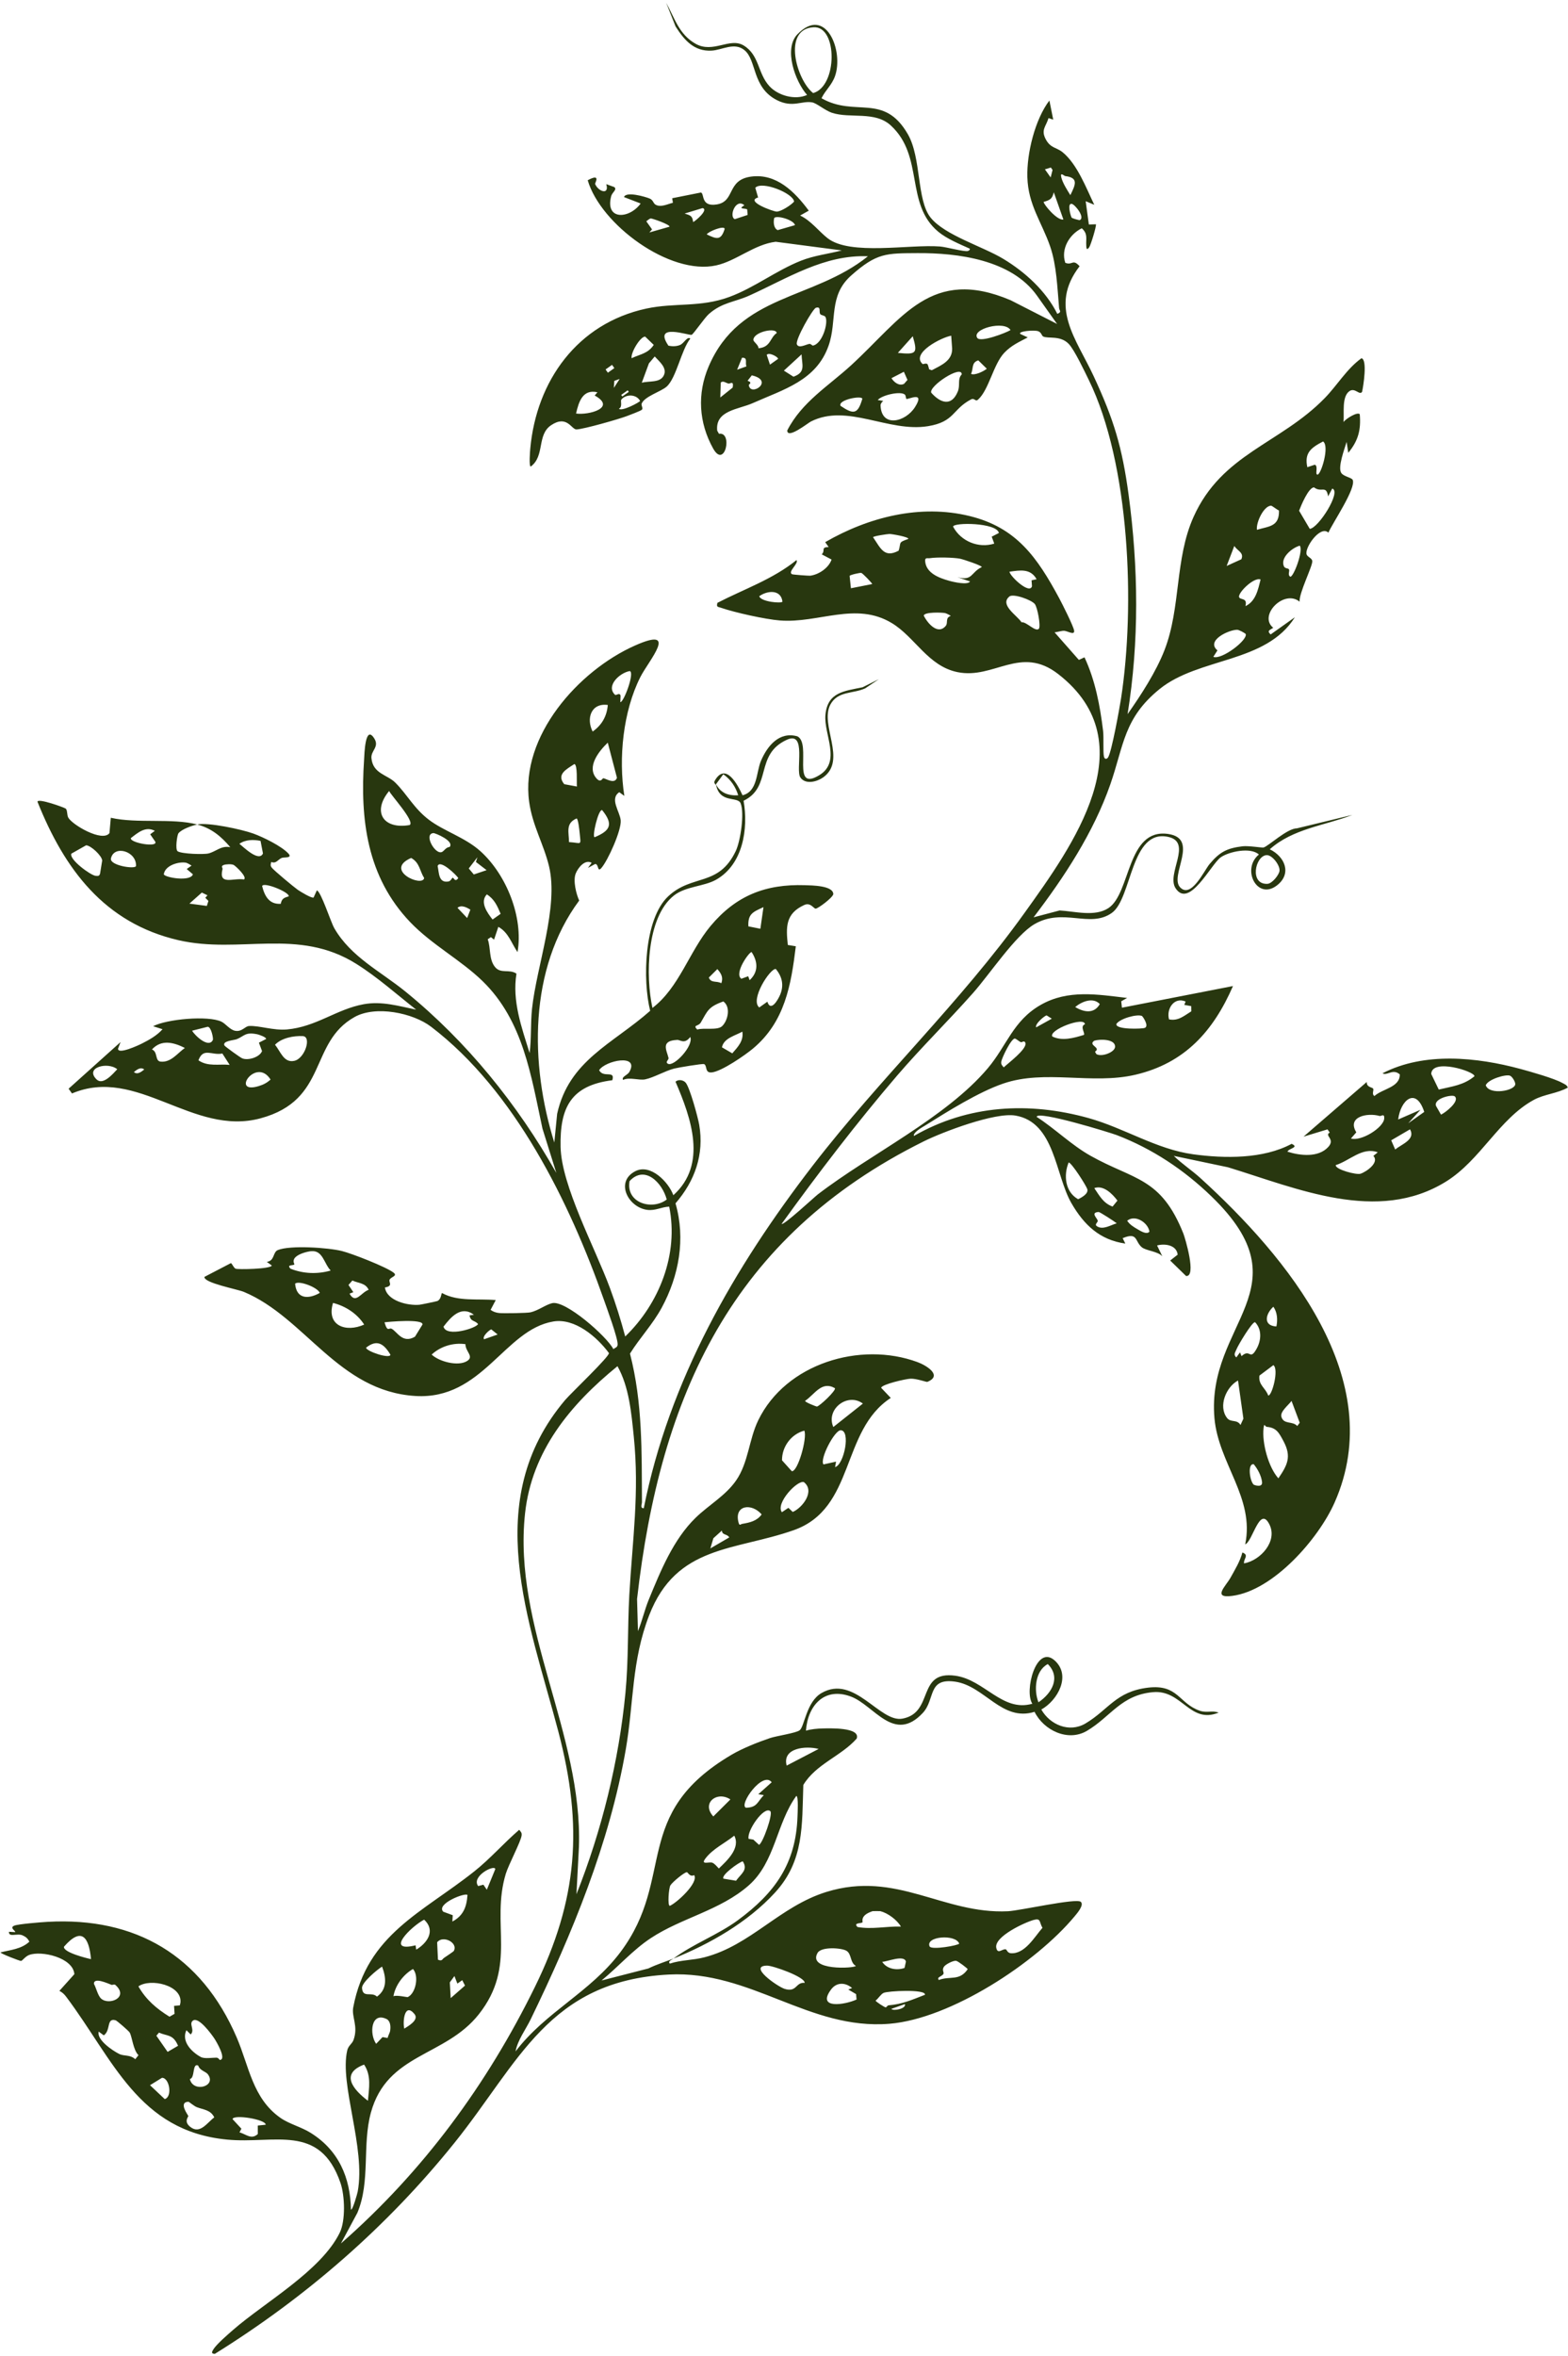 <svg width="478" height="718" viewBox="0 0 478 718" fill="none" xmlns="http://www.w3.org/2000/svg">
<path d="M218.222 239.29C218.128 238.853 217.393 238.729 217.997 237.725C221.283 232.301 224.866 239.1 226.36 242.351C230.997 241.191 230.474 235.429 231.973 231.873C233.933 227.247 237.595 222.826 243.087 224.388C247.522 226.654 241.065 241.541 249.783 236.212C256.548 232.079 251.096 223.828 251.63 217.867C252.247 210.912 257.37 210.605 262.96 209.438L267.916 206.973L263.761 209.756C260.051 211.48 255.427 210.499 253.15 214.679C249.785 220.902 258.279 231.617 250.957 236.888C249.078 238.222 245.595 239.186 244.001 236.94C242.406 234.694 246.053 222.594 239.84 225.448C229.982 229.981 235.448 239.803 226.68 244.017C228.174 252.563 226.502 263.429 218.305 268.075C214.617 270.167 209.032 270.06 205.442 272.897C197.049 279.527 196.77 297.55 198.897 307.156C207.084 300.911 210.062 290.028 216.599 282.2C224.365 272.9 233.381 269.373 245.335 269.748C247.396 269.818 254.062 269.828 254.028 272.512C253.673 273.698 249.398 276.853 248.663 276.897C248.04 276.931 247.124 274.899 245.167 275.785C239.398 278.42 239.596 282.544 240.163 287.963L242.602 288.363C241.168 300.138 239.274 311.401 229.549 319.529C227.085 321.59 220.044 326.446 217.014 326.801C214.773 327.051 215.664 324.765 214.641 324.269C214.213 324.07 206.588 325.34 205.502 325.632C202.658 326.382 199.265 328.384 196.696 328.914C194.822 329.311 191.937 328.149 189.944 329.085C189.351 328.116 191.301 327.691 191.891 326.6C194.967 321.015 184.502 323.175 182.644 326.124C183.926 328.639 187.614 325.972 186.663 329.187C173.872 330.771 170.648 337.732 170.894 349.512C171.14 361.292 181.361 380.172 185.889 392.384C187.697 397.258 189.259 402.257 190.595 407.275C200.978 397.242 206.944 382.201 204.006 367.709C201.683 367.777 199.866 368.996 197.353 368.696C191.523 367.972 187.389 360.127 193.693 356.896C198.31 354.528 203.817 360.225 205.268 364.225C215.725 354.836 210.695 340.703 205.93 329.641C206.783 328.819 208.385 329.119 209.055 329.961C210.315 331.533 212.739 340.377 213.158 342.788C214.698 351.804 211.832 359.876 205.927 366.704C209.043 377.501 206.992 388.779 201.715 398.516C198.966 403.582 195.071 407.642 192.05 412.494C195.931 427.539 195.607 442.43 195.698 457.77C195.695 458.371 195.056 459.664 196.257 459.601C203.97 420.68 223.751 386.342 247.788 355.163C268.485 328.32 292.591 305.74 312.403 278.089C326.802 257.993 349.784 226.509 322.585 205.407C311.098 196.482 302.997 207.098 291.896 204.823C282.906 202.989 278.977 194.184 271.875 189.883C260.9 183.23 249.542 190.002 237.75 189.08C233.34 188.738 223.931 186.651 219.764 185.201C218.811 184.872 218.345 185.059 218.701 183.704C226.851 179.498 235.559 176.549 242.814 170.678C243.572 171.746 240.031 174.212 241.441 174.984C241.683 175.123 246.663 175.492 247.009 175.438C249.632 175.085 252.618 173.084 253.501 170.517L250.506 168.93C251.733 167.723 250.085 166.785 252.608 166.695L251.556 165.214C264.785 157.569 280.549 153.562 295.609 157.266C309.878 160.766 316.195 169.864 322.898 182.306C323.793 183.97 327.264 190.849 327.444 192.182C327.642 193.743 325.321 192.228 324.384 192.223C323.489 192.212 322.412 192.617 321.488 192.698L328.889 201.098L330.605 200.311C333.879 207.282 335.352 215.124 336.276 222.733C336.521 224.763 336.214 229.222 336.542 230.594C336.732 231.369 337.347 231.459 337.794 230.807C338.888 229.143 341.303 215.713 341.749 212.833C346.071 184.753 344.474 141.422 331.901 115.756C330.61 113.128 327.528 106.595 325.789 104.788C323.19 102.105 319.443 103.305 317.978 102.524C317.543 102.282 317.509 101.324 316.496 100.941C315.273 100.468 310.005 100.975 311.097 101.804L313.305 102.823C310.611 104.257 308.395 105.184 306.187 107.471C302.818 110.989 301.478 118.816 298.146 121.781C297.291 122.532 297.119 121.145 295.999 121.725C290.263 124.744 291.063 128.536 282.909 129.87C270.808 131.85 258.261 122.816 247.163 128.469C246.335 128.889 239.94 133.981 239.997 131.161C244.454 122.462 252.601 117.611 259.518 111.263C275.144 96.909 283.853 81.213 308.082 91.487L322.25 98.724L316.12 90.092C308.339 79.134 291.967 77.057 279.712 77.134C270.176 77.197 267.309 77.005 259.479 83.955C252.472 90.176 255.274 97.697 252.595 105.325C248.858 115.981 238.97 118.618 229.471 122.847C225.107 124.796 217.994 125.032 218.638 131.235L219.176 132.195C223.489 131.456 220.972 143.089 217.395 136.669C213.012 128.809 212.49 119.98 216.022 111.699C225.519 89.455 247.81 91.57 264.589 78.098C251.307 77.54 240.152 84.766 228.532 90.022C223.95 92.102 220.167 92.105 216.101 95.687C214.733 96.898 211.426 101.786 210.853 102.025C210.126 102.35 198.894 98.203 203.777 105.349C204.927 105.586 206.272 105.59 207.363 105.102C208.592 104.541 209.483 102.423 210.448 103.175C207.708 106.534 206.187 115.185 203.22 117.819C201.536 119.326 196.453 120.803 195.603 123.012C195.406 123.511 196.105 124.428 195.7 124.835C195.295 125.243 191.981 126.446 191.066 126.809C188.595 127.748 177.939 130.787 175.742 130.862C174.204 130.923 172.87 126.313 168.003 129.577C163.593 132.541 166.158 138.985 161.792 142.181C161.205 142.095 161.582 137.467 161.648 136.749C163.528 116.057 176.016 98.565 197.037 94.035C205.701 92.171 213.486 93.759 222.347 90.486C230.012 87.654 236.594 82.453 244.162 79.451C248.216 77.842 252.452 77.398 256.614 76.311L236.469 73.677C229.936 74.46 224.471 79.514 218.345 80.87C204.197 84.016 183.088 68.388 179.162 54.932C183.359 52.647 181.319 55.845 181.411 56.043C182.37 58.404 185.845 59.554 184.817 56.116L187.271 57.009C188.211 57.827 186.617 58.551 186.303 59.828C184.419 67.227 191.899 66.731 195.303 62.014L190.228 60.06C190.83 58.243 196.651 59.931 198 60.482C199.129 60.926 199.104 61.902 199.8 62.343C201.373 63.31 203.48 62.197 205.132 61.79L204.918 60.409L213.688 58.662C214.8 59.046 213.57 63.082 218.478 62.304C224.249 61.392 221.399 54.815 229.021 53.811C236.643 52.807 242.265 58.398 246.55 64.195L243.917 65.682C247.164 67.185 249.675 70.553 252.298 72.595C259.204 77.969 277.278 74.382 286.567 75.118C288.473 75.273 293.827 76.742 295.002 76.507C295.335 76.438 295.897 76.015 295.564 75.748C292.467 74.354 288.643 72.781 286.027 70.614C275.81 62.129 281.804 47.667 271.565 38.239C266.695 33.743 259.16 36.219 253.578 34.361C251.575 33.699 248.934 31.43 247.6 31.203C244.407 30.62 241.647 32.939 236.872 30.532C229.159 26.618 230.745 18.328 226.91 15.254C223.829 12.77 220.142 15.268 216.879 15.429C211.582 15.693 208.608 12.247 205.953 8.07L203.085 0.86C205.69 5.574 206.978 10.457 212.037 13.333C217.389 16.384 222.436 11.315 226.673 13.841C231.555 16.771 230.912 22.307 234.568 26.275C237.205 29.146 242.368 30.582 246.037 28.935C242.438 24.879 238.793 14.889 243.089 10.449C251.76 1.513 257.281 15.561 254.538 23.234C253.537 26.005 251.639 27.448 250.434 29.933C260.726 35.826 269.414 28.195 276.747 40.884C280.928 48.121 279.385 60.956 283.7 66.325C288.015 71.694 299.571 75.083 305.872 78.898C312.532 82.913 318.864 88.694 322.322 95.654C323.819 94.998 322.928 94.721 322.858 93.812C322.327 87.769 322.104 80.812 320.142 75.114C317.546 67.613 313.433 62.461 313.187 53.987C312.977 46.709 315.527 36.37 319.903 30.627L321.073 36.456L319.64 35.989C318.865 38.575 317.289 39.526 318.755 42.367C320.221 45.207 322.059 44.86 323.941 46.398C328.406 50.056 331.118 57.281 333.584 62.406L330.967 61.318L331.936 68.416L334.091 68.347C334.266 68.966 332.507 74.718 332.033 75.366C331.227 76.49 331.172 75.57 331.138 74.78C331.012 72.714 331.69 71.274 329.781 69.563C326.009 71.403 323.334 75.865 324.749 80.084C326.981 80.967 326.964 78.751 329.11 81.132C319.612 93.458 328.152 103.325 333.396 114.623C339.565 127.899 342.084 136.268 344.039 150.692C347.054 172.915 347.305 195.496 343.739 217.625C347.816 211.832 352.439 204.716 355.006 198.077C360.03 185.118 358.092 170.348 363.852 157.513C372.509 138.237 390.228 135.262 403.803 121.359C407.648 117.431 410.528 112.414 415.028 109.172C416.918 109.506 415.606 117.744 415.227 119.403C414.45 120.602 413.079 118.03 411.4 119.174C408.93 120.856 409.843 126.054 409.561 128.625C410.172 127.664 413.838 125.373 414.519 126.231C414.92 130.977 414.08 134.281 411.014 137.991L410.515 134.656C409.924 136.657 407.681 142.538 408.916 144.176C409.69 145.232 412.007 145.527 412.353 146.216C413.542 148.701 406.14 159.492 404.961 162.318C402.452 159.931 397.538 167.109 398.337 169.01C398.68 169.796 399.973 170.1 400.048 170.981C400.189 172.462 395.933 180.803 396.187 183.353C391.439 179.466 383.508 187.589 388.132 191.301C387.172 192.007 386.081 192.158 387.352 193.34L394.74 188.094C385.928 202.162 365.561 200.261 353.542 209.946C342.523 218.848 342.608 227.197 338.472 239.046C333.356 253.699 324.464 267.248 315.085 279.538L323.016 277.452C327.597 277.697 333.767 279.472 337.918 276.717C344.752 272.175 343.479 252.404 356.031 254.128C365.858 255.487 356.374 266.821 359.747 270.391C363.121 273.961 367.069 265.288 368.77 263.266C371.875 259.576 374.064 258.477 378.799 257.893C380.586 257.678 384.725 258.381 385.193 258.264C386.645 257.88 392.401 252.427 395.328 252.433L412.27 248.332C403.784 251.627 394.17 252.489 387.09 258.81C391.724 261.053 393.883 266.252 389.274 269.812C383.246 274.476 378.345 264.876 383.767 260.403C381.287 258.091 374.62 259.495 372.136 261.259C369.158 263.373 362.529 277.041 358.369 270.676C355.502 266.267 363.55 256.791 356.265 255.064C344.652 252.338 345.136 273.795 338.942 278.193C332.207 282.976 324.201 276.491 315.347 281.628C309.567 284.989 301.641 296.966 296.607 302.625C289.056 311.149 280.93 319.1 273.497 327.756C261.099 342.237 249.418 357.527 238.273 372.963C238.737 373.616 248.241 364.807 249.29 363.991C265.217 351.747 288.378 340.619 301.132 325.525C306.896 318.701 308.837 311.046 317.214 306.248C325.59 301.45 334.66 303.059 343.6 304.113L341.804 305.125L342.019 307.081L375.871 300.484C369.889 314.219 361.177 323.975 346.151 327.505C332.848 330.627 318.622 325.803 305.801 330.212C298.291 332.789 288.81 338.731 281.947 343.029C281.117 343.547 278.311 345.06 278.599 346.173C295.116 336.649 313.739 335.691 331.786 340.7C342.835 343.779 352.475 350.206 363.727 351.751C373.325 353.057 385.062 353.228 393.751 348.567C396.196 349.682 392.817 349.949 392.478 350.956C396.319 352.182 401.897 352.821 404.905 349.535C407.189 347.051 403.584 346.089 405.371 345.131L404.681 344.16L397.372 346.38L416.668 329.707C416.509 331.305 418.26 331.307 418.57 331.71C418.943 332.236 418.043 333.33 418.979 334.007C421.432 331.762 426.791 331.382 426.722 327.407C426.233 326.987 425.732 326.72 425.097 326.668C423.771 326.556 422.397 327.723 421.472 327.062C434.153 320.501 450.22 322.149 463.533 325.752C466.625 326.599 473.712 328.586 476.247 329.997C476.963 330.398 477.607 330.564 477.952 331.421C474.76 333.232 470.793 333.414 467.567 335.177C456.965 340.957 451.381 353.499 440.814 360.068C419.906 373.022 395.35 362.117 374.346 355.71L357.819 352.233C360.369 354.711 363.347 356.645 365.981 359.039C392.244 382.938 423.502 420.347 406.829 457.917C401.916 468.975 388.189 484.688 375.628 486.325C369.41 487.147 373.729 483.313 375.148 480.724C376.48 478.317 378.047 475.767 378.737 473.097C380.924 473.916 378.991 475.073 379.253 476.42C384.298 475.497 389.58 469.614 386.947 464.488C383.99 458.706 381.9 469.725 379.591 470.622C382.552 456.445 371.437 445.986 370.221 432.164C367.691 403.103 398.314 392.667 369.349 364.625C360.963 356.493 351.306 350.078 340.443 345.909C338.628 345.209 316.173 338.275 316.018 340.35C321.663 343.983 326.561 348.89 332.43 352.198C345.694 359.645 353.908 358.699 360.753 375.928C361.28 377.278 364.852 389.188 361.563 388.84L356.731 384.126L359.008 382.341C358.694 379.402 355.112 378.879 352.731 379.539L354.33 382.836C352.951 381.3 349.36 381.167 348.049 380.062C345.897 378.212 346.908 375.385 342.239 377.311L343.052 378.962C335.282 377.867 330.454 373.294 326.609 366.632C321.68 358.106 321.605 342.012 309.558 339.954C303.322 338.896 287.395 344.934 281.553 347.837C222.995 376.913 201.263 425.334 194.204 487.269L194.477 497.064C195.782 493.91 196.481 490.611 197.79 487.429C201.364 478.734 205.242 469.153 212.052 462.52C216.093 458.597 221.142 455.826 224.381 451.178C228.175 445.729 228.292 438.675 231.147 432.814C239.523 415.535 262.246 408.646 279.701 415.082C282.391 416.071 287.496 419.178 282.687 421.108C282.446 421.207 279.323 420.047 277.543 420.137C276.06 420.207 268.879 421.832 268.613 422.908L271.549 425.998C256.212 436.002 260.819 459.658 241.947 466.304C224.013 472.618 206.216 470.761 197.905 492.211C192.503 506.156 193.239 518.762 190.774 533.066C185.833 561.658 174.411 589.318 161.801 615.306C160.253 618.489 157.79 621.699 157.166 625.137C166.441 612.969 179.962 607.153 189.199 594.797C206.134 572.134 192.282 552.863 223.001 534.738C226.33 532.782 231.017 530.915 234.702 529.664C236.709 528.982 242.677 528.145 243.779 527.268C245.267 526.091 245.788 518.63 250.433 515.93C260.465 510.124 268.186 525.077 275.152 523.724C284.867 521.857 279.339 509.012 291.233 510.652C300.13 511.881 305.561 521.824 314.706 519.187C312.162 515.436 315.862 500.95 321.506 505.997C326.628 510.578 322.457 518.163 317.446 520.955C320.099 525.636 325.986 528.091 330.87 525.222C337.969 521.02 340.161 515.438 350.022 514.282C359.154 513.212 359.295 519.077 365.75 521.321C367.935 522.07 369.517 521.162 371.495 521.889C362.72 525.485 360.341 514.884 351.526 515.658C341.716 516.514 338.613 523.174 331.316 527.469C325.532 530.858 318.154 527.281 315.381 521.655C305.399 524.766 300.179 513.739 291.151 512.459C282.684 511.261 285.171 517.832 281.332 521.971C272.53 531.432 266.486 519.648 259.385 517.001C251.297 513.975 246.244 519.744 245.69 527.396C247.226 526.928 249.188 526.757 250.791 526.72C252.8 526.683 262.375 526.305 261.167 529.798C256.449 535.161 248.716 537.561 244.89 543.943C244.467 556.198 245.167 567.033 236.269 576.729C227.902 585.857 216.299 592.419 205.31 596.844C210.965 592.565 218.924 589.573 224.875 585.204C236.282 576.816 242.629 567.877 243.112 553.615C243.139 552.709 243.469 547.372 242.756 547.279C236.659 555.658 236.366 567.389 228.281 574.519C219.556 582.2 207.781 584.404 198.348 590.648C192.889 594.26 188.419 599.399 183.377 603.53L197.656 599.86C200.102 598.65 203.162 597.698 205.326 596.833C204.796 597.233 203.48 597.64 204.196 598.378C207.609 597.248 211.243 597.375 214.717 596.465C228.882 592.803 237.652 580.97 251.919 576.541C273.295 569.915 287.512 583.393 307.301 582.422C310.975 582.233 328.135 578.337 329.482 579.56C330.574 580.558 328.256 583.162 327.602 583.962C315.814 598.155 289.803 615.187 271.153 616.715C246.594 618.725 228.939 600.405 203.883 601.715C167.253 603.624 158.224 628.482 138.589 652.942C118.087 678.473 93.379 699.971 65.497 717.302C64.309 717.283 64.563 716.695 65.06 715.911C66.059 714.316 69.483 711.381 71.079 709.984C80.756 701.555 97.879 692.008 103.577 680.367C105.38 676.667 105.123 669.088 103.801 665.235C97.515 646.939 83.672 653.415 69.189 652.008C42.163 649.398 34.505 627.549 20.182 608.491C19.566 607.659 18.993 607.155 18.107 606.683L22.666 601.601C22.304 596.539 12.566 594.326 8.864 595.757C7.68 596.215 6.83 597.513 6.414 597.569C6.085 597.611 0.088 595.305 0.159 594.967C3.22 594.183 6.503 593.984 8.95 591.695C8.432 590.697 7.92 590.246 6.893 589.778C5.256 589.024 2.596 590.505 2.737 588.68L4.664 588.797C4.715 588.33 2.804 587.459 4.356 586.812C5.518 586.322 12.745 585.742 14.526 585.652C41.267 584.152 61.376 595.842 72.141 620.852C75.934 629.634 76.966 639.418 85.493 645.39C88.161 647.257 91.845 648.162 94.694 649.948C103.235 655.264 106.813 663.575 106.99 673.368C107.534 673.461 108.916 668.526 109.043 667.862C111.546 654.489 103.426 635.195 105.856 624.821C106.207 623.326 107.321 622.871 107.762 621.671C109.306 617.437 107.116 614.656 107.689 611.685C111.912 589.401 128.84 582.818 144.627 570.243C149.482 566.388 153.595 561.623 158.283 557.599C158.774 558.257 159.12 558.442 159.011 559.334C158.8 561.161 155.042 568.214 154.192 570.997C149.557 586.291 157.724 598.939 145.956 613.836C135.687 626.829 118.029 625.64 113.061 643.806C110.358 653.727 112.986 664.678 108.942 674.33L103.929 683.663C128.992 661.721 148.469 635.218 163.076 605.464C176.139 578.867 177.803 556.555 170.231 527.745C161.339 493.907 146.293 457.371 172.288 426.623C174.037 424.566 185.986 413.23 185.623 412.314C181.988 407.397 175.226 401.585 168.648 402.71C153.74 405.223 147.085 426.647 126.635 425.404C103.108 423.975 93.062 401.497 74.341 393.684C72.366 392.859 62.03 390.951 62.328 389.11L70.407 384.906C70.958 385.378 71.192 386.314 71.84 386.62C72.45 386.906 82.562 386.745 82.86 385.647L81.326 384.532C83.799 384.237 83.098 381.597 84.71 380.932C88.485 379.401 100.088 380.193 104.227 381.232C107.278 381.987 117.815 386.101 120.013 387.846C121.295 388.876 119.101 389.092 118.749 390.013C118.461 390.721 119.954 391.913 117.333 392.336C117.953 396.448 124.381 397.945 127.899 397.603C128.326 397.563 133.087 396.578 133.344 396.468C134.646 395.806 134.426 394.046 134.789 394.052C139.632 396.722 145.746 395.687 151.125 396.179L149.556 399.163C150.353 399.746 151.229 400.035 152.207 400.131C153.349 400.254 160.732 400.162 161.77 399.904C164.18 399.319 166.351 397.586 168.32 397.122C172.351 396.153 184.974 407.217 186.986 411.131C187.541 410.665 188.218 410.639 188.284 409.754C188.4 407.827 184.985 398.633 184.109 396.117C173.66 366.426 156.986 332.388 131.433 312.896C125.839 308.627 114.489 306.337 108.082 309.928C94.094 317.752 100.149 335.183 79.435 340.787C58.722 346.392 41.864 324.775 21.944 333.217L20.915 331.768L36.756 317.549L35.977 319.588C36.004 321.413 42.173 318.566 43.4 317.934C45.621 316.812 47.918 315.492 49.548 313.64L46.677 312.732C50.844 310.54 63.447 309.401 67.504 311.336C68.812 311.964 70.137 313.898 71.791 314.136C73.827 314.44 74.676 312.735 75.921 312.666C78.922 312.475 83.37 314.084 87.467 313.714C96.412 312.921 102.608 307.515 110.887 306.02C116.407 305.023 121.508 306.575 126.868 307.681C120.921 303.016 115.059 297.763 108.627 293.73C90.814 282.541 73.145 290.847 54.343 286.494C31.862 281.279 19.635 264.902 11.416 244.289C11.655 243.209 19.258 245.956 19.959 246.369C20.609 246.745 20.353 248.341 20.816 249.162C22.041 251.359 31.201 256.737 33.365 253.883L33.779 249.204C41.859 251.038 52.459 249.236 60.116 251.25C58.517 251.595 55.347 252.696 54.392 253.949C53.996 254.47 53.351 258.857 54.153 259.413C55.348 260.218 62.144 260.447 63.596 260.063C65.925 259.463 67.414 257.615 70.205 258.173C67.347 254.788 64.393 252.382 60.116 251.25C63.406 250.519 73.73 252.747 77.213 254.011C80.21 255.093 85.785 257.818 87.895 260.081C89.317 261.611 86.523 261.151 85.887 261.436C84.694 261.948 84.186 263.29 82.694 262.673C82.519 263.372 82.35 263.707 82.814 264.36C83.402 265.188 89.53 270.276 90.781 271.161C91.583 271.717 94.96 273.775 95.592 273.518L96.594 271.321C97.903 271.781 100.778 280.856 101.899 282.839C106.939 291.622 116.092 296.047 123.661 302.22C142.323 317.405 157.758 336.511 169.595 357.43L165.369 343.924C161.902 327.843 159.515 311.091 147.171 299.037C140.487 292.524 131.708 287.953 125.066 281.027C111.846 267.199 109.758 249.755 110.989 231.488C111.084 229.936 111.3 220.559 114.11 225.056C115.72 227.626 113.038 228.74 113.229 231C113.648 235.805 118.088 236.055 120.529 238.514C124.181 242.173 126.179 246.336 130.758 249.817C135.337 253.297 141.798 255.178 146.486 259.419C154.393 266.574 159.605 279.547 157.768 290.147C155.893 287.406 155.005 284.132 151.915 282.445L150.611 286.342L149.661 285.578L148.683 286.225C149.657 288.911 148.983 292.313 150.895 294.668C152.667 296.86 155.23 295.208 157.442 296.704C156.091 305.089 159.003 313.035 161.453 320.903C162.03 316.421 161.706 311.883 162.19 307.371C163.607 294.29 170.345 276.425 167.377 264.015C165.762 257.255 162.299 251.569 161.311 244.341C158.557 224.375 176.298 204.399 193.536 196.734C207.234 190.625 197.784 201.265 195.223 206.293C189.914 216.795 188.517 231.084 190.33 242.541L188.784 241.411C185.771 243.407 188.941 247.264 189.216 249.944C189.526 252.911 185.305 262.28 183.297 264.545C182.033 265.969 182.579 263.162 181.391 263.311L179.231 264.485L180.361 262.94C178.364 261.747 176.205 264.406 175.49 266.232C174.644 268.413 175.664 272.481 176.567 274.427C161.112 295.295 161.528 324.348 168.979 348.165L169.842 339.43C173.445 323.12 186.753 318.15 198.202 308.032C195.868 298.741 196.319 280.118 203.657 273.182C210.995 266.247 219.055 270.346 224.294 259.342C225.728 256.336 226.999 247.839 225.777 244.802C224.859 242.531 219.383 245.006 218.252 239.029C219.605 241.71 222.225 242.532 225.043 242.352C224.228 239.72 222.761 237.552 220.497 235.95L218.241 239.013L218.222 239.29ZM247.884 28.366C255.334 26.31 255.396 7.915 248.033 8.304C238.392 8.826 242.836 24.428 247.884 28.366ZM198.483 66.559C197.884 66.626 197.503 67.136 197.019 67.432L198.772 69.9L197.954 70.84L204.107 69.083C204.211 68.386 198.792 66.556 198.479 66.587L198.483 66.559ZM214.186 63.411L208.708 65.073C210.366 65.62 211.095 65.702 211.294 67.669C211.953 67.416 216.124 63.88 214.186 63.411ZM231.106 60.188C227.021 61.316 235.704 64.47 236.766 64.483C238.04 64.489 241.11 62.572 242.073 61.433C241.857 58.903 232.276 55.022 230.249 57.227L231.106 60.188ZM226.9 62.528C224.254 60.286 222.132 66.034 224.008 66.786L227.909 65.501L227.784 63.841C227.325 63.329 224.703 63.92 226.911 62.544L226.9 62.528ZM220.915 69.749C220.788 68.593 215.904 70.552 215.448 71.427C218.577 72.966 219.816 73.261 220.915 69.749ZM242.356 68.611C241.972 66.991 236.813 65.527 236.016 66.428C235.732 67.613 235.806 69.573 237.085 70.126L242.356 68.611ZM196.71 102.581C195.248 102.445 192.227 107.465 192.543 109.157C195.22 107.903 197.498 107.771 199.294 105.106L196.694 102.592L196.71 102.581ZM186.582 111.186L184.608 112.588L185.309 113.575L187.283 112.173L186.582 111.186ZM182.115 119.533C177.675 118.541 176.443 122.338 175.609 126.021C179.51 126.557 188.053 124.252 181.288 120.527L182.11 119.56L182.115 119.533ZM188.893 115.486L187.269 116.065L187.131 118.199L188.909 115.475L188.893 115.486ZM199.593 108.631L197.824 110.726L195.647 116.632C197.921 116.023 201.111 116.705 202.293 114.524C203.573 112.178 200.972 110.167 199.605 108.647L199.593 108.631ZM191.347 118.942L189.373 120.344L189.712 120.822L191.687 119.42L191.347 118.942ZM195.128 122.175C194.01 120.094 190.881 120.04 189.431 121.741C189.044 122.207 189.865 123.971 188.674 124.554C189.58 125.492 195.084 122.518 195.128 122.175ZM236.784 101.508C236.675 99.668 229.722 101.108 229.67 103.565C229.662 104.193 231.271 105.111 231.225 106.126C234.993 105.798 234.664 102.941 236.772 101.492L236.784 101.508ZM227.558 111.653C227.048 110.53 228.105 108.916 226.196 109.026L224.71 112.668L227.574 111.641L227.558 111.653ZM247.821 105.314C250.779 104.723 252.61 98.128 251.604 96.542C251.337 96.133 250.42 96.089 250.119 95.8C249.471 95.158 250.489 93.285 248.737 93.787C247.765 94.07 242.361 103.561 242.927 104.932C243.493 106.302 245.729 104.931 246.76 104.797C247.148 104.737 247.632 105.352 247.821 105.314ZM222.05 116.882C221.269 116.693 220.384 115.885 219.717 116.598L219.58 121.127L223.354 118.111C223.757 115.813 222.574 117.013 222.034 116.893L222.05 116.882ZM237.19 109.365C237.305 108.852 234.498 107.227 233.729 108.133L234.722 111.117L237.19 109.365ZM31.145 262.191C31.022 260.769 27.766 257.667 26.252 257.592L21.743 260.147C21.07 261.966 27.572 266.669 29.063 266.88C29.759 266.984 30.297 267.034 30.506 266.215L31.157 262.207L31.145 262.191ZM228.274 117.349C228.725 121.054 236.298 116.035 229.183 114.38L227.893 116.038C229.563 116.602 228.245 117.106 228.274 117.349ZM320.351 51.056L318.536 51.602L320.289 54.071L320.871 51.789L320.351 51.056ZM244.356 107.99L238.965 112.944L241.886 114.798C245.747 113.422 244.45 111.157 244.356 107.99ZM324.665 53.623C324.349 53.583 323.124 52.297 323.522 54.003C323.919 55.709 325.334 57.939 326.295 59.461C327.875 56.255 328.879 54.128 324.66 53.65L324.665 53.623ZM47.184 253.174C44.366 251.701 42.047 253.731 39.886 255.409C39.555 256.866 48.373 258.39 47.303 256.444L45.785 254.239L47.195 253.19L47.184 253.174ZM41.455 263.926C41.723 259.447 34.795 257.347 33.826 261.581C33.321 263.737 41.127 264.949 41.455 263.926ZM324.169 66.888L321.246 58.59C320.759 60.636 320.118 60.948 318.157 61.526C318.069 62.211 322.29 67.312 324.169 66.888ZM326.699 62.12C325.247 61.93 326.385 65.793 326.665 66.289C326.814 66.567 329.004 67.12 329.122 67.084C330.942 66.342 327.684 62.26 326.699 62.12ZM278.251 102.464L273.708 107.535C279.464 108.119 279.765 107.666 278.251 102.464ZM56.809 262.917C54.52 262.459 50.244 263.722 49.935 266.457C50.37 267.442 58.061 268.761 58.805 266.436L56.92 264.827L58.401 263.776C58.401 263.776 57.147 262.989 56.793 262.929L56.809 262.917ZM262.878 121.526C262.742 120.424 255.344 121.845 256.238 123.677C260.247 126.389 261.505 126.238 262.878 121.526ZM289.988 102.299C287.034 102.792 277.51 107.662 281.293 110.965C283.047 110.534 282.728 110.928 283.264 112.56L284.074 112.824C287.013 111.263 290.307 109.931 290.257 106.253L289.973 102.31L289.988 102.299ZM275.563 113.285L271.758 115.244C272.554 116.5 274.069 117.724 275.597 116.974L276.64 115.779L275.536 113.28L275.563 113.285ZM80.162 260.086L79.426 256.249C77.315 255.807 74.834 255.82 72.971 257.143C74.129 257.998 78.9 262.828 80.162 260.086ZM67.815 264.925C66.608 269.903 71.066 267.48 74.382 268C75.46 267.259 71.827 263.897 71.249 263.588C70.605 263.255 68.841 263.334 68.166 263.598C67.186 264.006 67.957 264.417 67.831 264.914L67.815 264.925ZM276.302 121.577C276.17 121.526 276.162 120.502 275.829 120.236C274.479 119.11 268.811 120.403 267.576 121.903L269.253 122.174C268.855 122.456 268.413 123.082 268.432 123.547C268.702 130.471 276.077 128.612 278.954 124.03C282.1 119.016 276.953 121.785 276.318 121.565L276.302 121.577ZM308.053 100.588C306.202 97.542 296.078 100.251 297.915 102.971C298.923 104.459 306.755 101.39 308.053 100.588ZM63.253 272.836L61.532 271.997L57.741 275.36L63.056 276.066L63.537 274.551L62.582 273.576L63.253 272.836ZM293.188 114.09C293.2 111.039 283.101 117.659 283.881 119.669C286.69 122.849 290.072 123.969 291.982 119.306C292.791 117.343 291.795 115.535 293.188 114.09ZM298.242 109.807C296.04 110.484 296.82 112.325 296.017 113.926C297.096 114.501 299.901 113.156 300.821 112.359L298.214 109.802L298.242 109.807ZM118.631 241.035C113.326 247.461 116.899 252.83 124.899 251.414C126.561 250.281 119.084 242.247 118.631 241.035ZM88.037 273.133C88.238 271.864 80.324 268.644 79.909 270.017C80.659 273.03 82.049 275.661 85.591 275.421C85.89 273.819 86.588 273.587 88.037 273.133ZM192.027 204.49C189.006 204.958 184.584 208.984 187.483 211.718C187.834 212.043 188.899 210.879 189.182 212.02L189.105 213.968C190.142 214.046 193.521 205.01 192.011 204.501L192.027 204.49ZM180.667 222.93C183.465 220.967 185 218.272 185.288 214.833C180.195 214.137 178.637 218.957 180.667 222.93ZM35.745 325.838C32.856 323.456 25.709 325.297 29.448 328.943C31.384 330.827 34.394 327.275 35.745 325.838ZM238.528 183.329C238.071 179.581 233.956 179.891 231.452 181.694C231.931 183.414 238.336 183.968 238.528 183.329ZM132.087 253.88C129.012 254.171 132.791 260.808 134.835 259.572C135.442 259.212 135.996 258.172 137.073 258.102C138.574 256.27 132.643 253.821 132.076 253.864L132.087 253.88ZM129.306 267.57C127.884 265.298 127.976 262.932 125.342 261.449C116.857 265.15 128.796 270.495 129.306 267.57ZM56.356 319.347C52.973 317.653 49.209 316.636 46.317 319.815C48.164 320.493 47.18 323.323 48.941 323.51C52.116 323.867 54.099 320.926 56.371 319.336L56.356 319.347ZM271.082 162.728C270.492 162.74 266.197 163.37 266.153 163.713C268.424 167.011 269.526 170.182 273.948 167.809C274.788 165.248 273.632 165.374 276.909 164.221C277.08 163.62 271.857 162.705 271.098 162.717L271.082 162.728ZM43.967 325.916C42.873 325.016 41.699 325.993 40.809 326.697C41.904 327.597 43.078 326.62 43.967 325.916ZM64.894 316.902C65.072 316.512 64.43 312.943 63.318 312.894L58.563 314.091C59.426 315.61 63.645 319.562 64.894 316.902ZM175.081 232.838C172.668 234.432 169.538 235.96 172.011 238.971L175.869 239.681C175.744 238.596 176.132 233.002 175.081 232.838ZM183.917 237.153C184.689 237.228 187.421 239.12 188.074 237.004L185.276 226.317C182.636 228.839 178.672 233.714 181.882 237.256C183.17 238.665 183.64 237.134 183.917 237.153ZM139.711 267.585C139.225 266.732 134.13 261.749 133.413 263.911C133.862 265.892 133.624 269.199 136.75 268.609C137.445 268.475 137.752 267.491 138.033 267.482C138.342 267.479 138.706 268.969 139.695 267.596L139.711 267.585ZM262.574 174.592C262.229 174.477 259.128 175.17 259.002 175.498L259.401 179.264L265.893 177.984C265.919 177.75 263.039 174.74 262.574 174.592ZM67.807 321.038C64.609 321.728 61.978 319.069 60.493 323.117C63.403 325.124 66.757 324.18 70.007 324.507L67.791 321.05L67.807 321.038ZM145.553 261.208L142.897 264.651L144.436 266.481L148.342 265.169L145.082 262.669L145.537 261.219L145.553 261.208ZM78.314 315.159C74.765 314.445 74.51 315.704 72.219 316.66C71.373 317.021 67.677 317.178 68.429 318.608C68.589 318.902 73.191 322.246 73.833 322.509C75.584 323.254 79.167 322.195 79.88 320.299L78.927 317.742L81.12 316.616C81.229 316.06 78.897 315.272 78.33 315.148L78.314 315.159ZM304.513 162.419C303.823 159.22 290.669 159.146 290.54 160.482C292.917 164.976 298.33 167.169 303.097 165.653L302.32 163.546L304.513 162.419ZM292.776 170.275C290.688 169.865 285.607 169.759 283.477 170.098C282.716 170.207 281.961 169.785 282.028 170.959C282.273 174.642 286.267 176.118 289.262 176.963C290.77 177.401 295.036 178.349 295.722 177.19L291.841 175.874C296.551 177.177 295.884 174.416 299.294 172.81C299.411 172.367 293.615 170.445 292.787 170.291L292.776 170.275ZM175.745 249.424C172.311 250.928 173.464 253.631 173.449 256.612C177.428 256.853 177.103 257.947 176.69 253.688C176.619 252.948 176.256 249.468 175.761 249.412L175.745 249.424ZM142.412 279.754L143.388 277.216C142.3 276.527 140.643 275.643 139.464 276.648L142.4 279.738L142.412 279.754ZM183.548 246.854C182.387 246.6 180.396 255.13 181.279 255.125C186.129 253.119 187.035 251.157 183.548 246.854ZM83.833 318.379C85.558 320.436 86.497 323.986 89.728 323.273C92.958 322.56 95.069 315.887 92.306 315.74C89.544 315.594 85.825 316.293 83.833 318.379ZM148.409 272.549C146.175 274.901 148.571 278.207 150.164 280.214L152.616 278.473C151.596 276.059 150.723 274.02 148.409 272.549ZM82.484 328.992C78.103 321.945 70.094 333.669 78.901 330.961C80.319 330.529 81.38 329.967 82.484 328.992ZM288.232 186.845C287.19 186.627 281.788 186.438 281.605 187.598C282.793 190.013 285.939 193.6 288.319 190.712C289.078 189.791 288.078 188.248 289.823 187.704C289.853 187.611 288.554 186.928 288.227 186.873L288.232 186.845ZM316.007 176.514C314.125 173.155 310.951 173.779 307.724 174.226C308.002 175.73 313.903 181.242 314.596 178.642L314.467 176.841L316.007 176.514ZM307.672 181.81C304.653 184.337 310.113 187.575 311.404 189.629C312.876 189.374 315.723 192.743 316.703 191.592C317.315 190.87 316.286 185.036 315.433 184.037C314.383 182.794 308.899 180.771 307.661 181.794L307.672 181.81ZM403.336 134.531C399.574 136.484 397.599 138.054 398.534 142.373L400.82 141.612C401.966 142.044 400.767 144.573 401.625 144.634C402.69 144.717 405.394 135.944 403.336 134.531ZM387.458 154.095C385.213 154.204 382.859 159.254 383.173 161.45C386.863 160.339 390.011 160.523 389.897 155.573C389.305 155.347 387.756 154.075 387.458 154.095ZM400.548 148.514C398.861 148.633 396.646 154.015 396.022 155.632L399.275 161.157C401.893 160.998 409.022 149.755 406.129 148.886L404.872 151.264C404.278 147.662 402.854 150.278 400.575 148.518L400.548 148.514ZM373.94 172.462L378.415 170.434C379.331 168.418 377.235 167.895 376.274 166.373L373.94 172.462ZM232.744 276.437C229.596 277.906 227.958 278.398 228.138 282.295L231.796 283.028L232.74 276.464L232.744 276.437ZM94.891 381.272C93.481 381.411 91.24 382.068 90.201 382.998C88.917 384.125 89.804 385.172 89.743 385.288C89.464 385.773 87.243 385.242 88.552 386.612C92.462 388.172 96.748 388.339 100.81 387.179C98.781 385.098 98.42 380.947 94.902 381.288L94.891 381.272ZM396.235 166.286C393.87 166.935 390.172 169.992 391.421 172.627C391.732 173.268 392.704 173.153 392.903 173.467C393.299 174.024 392.404 175.091 393.329 175.752C394.325 175.907 397.395 167.786 396.235 166.286ZM379.667 184.71C382.831 183.23 383.501 179.688 384.288 176.614C382.316 175.691 377.167 180.784 377.756 182.019C378.155 182.885 380.364 182.083 379.667 184.71ZM218.694 295.302L216.083 297.899C216.775 299.683 218.396 298.796 219.894 299.624C220.542 297.871 219.866 296.65 218.678 295.314L218.694 295.302ZM229.123 290.124C228.395 290.043 223.68 296.625 225.994 298.264L228.085 297.498L228.526 298.694C231.269 296.147 231.036 293.054 229.123 290.124ZM97.484 393.997C96.848 392.292 91.028 390.1 89.961 391.194C90.384 395.972 94.105 395.917 97.484 393.997ZM377.144 191.916C374.64 191.898 367.514 195.185 371.136 198.195L369.878 200.167C372.454 201.164 380.539 194.944 379.733 193.168C379.19 192.74 377.702 191.927 377.144 191.916ZM220.509 305.178C215.918 306.808 215.715 308.006 213.638 311.59C212.905 312.852 211.073 312.261 212.558 313.746C214.587 313.096 218.676 314.098 220.146 312.694C221.885 311.028 222.856 306.865 220.509 305.178ZM206.393 316.902C201.295 317.144 203.24 320.051 203.797 322.387C203.934 322.984 202.647 323.635 203.622 324.164C205.456 325.162 211.532 318.643 210.425 316.003C208.63 318.332 207.426 316.839 206.381 316.886L206.393 316.902ZM236.484 295.295C234.807 295.025 228.535 304.677 231.46 307.008L233.928 305.255C234.91 308.392 237.041 304.985 237.836 303.103C239.02 300.25 238.466 297.649 236.5 295.284L236.484 295.295ZM112.38 393.051C111.423 390.927 109.281 391.082 107.424 390.221L106.229 391.573L107.719 393.773L106.551 394.219C108.422 397.562 110.046 393.845 112.38 393.051ZM111.019 403.648C108.894 400.318 105.335 398.005 101.519 397.049C99.406 403.988 105.441 406.147 111.019 403.648ZM226.319 314.372C224.166 315.589 220.617 316.36 220.088 319.156L223.236 320.993C224.924 319.052 226.754 317.177 226.303 314.383L226.319 314.372ZM128.798 403.625C129.048 401.818 118.347 402.804 117.214 402.962C118.159 406.148 118.55 404.505 119.364 404.91C121.057 405.743 122.688 409.592 126.502 407.339L128.798 403.625ZM119.018 412.821C116.977 409.407 114.878 408.071 111.591 410.693C111.683 411.801 118.907 414.217 119.018 412.821ZM203.253 365.536C201.898 360.39 196.534 354.927 191.919 359.929C190.728 366.549 198.749 368.974 203.253 365.536ZM144.484 400.655C140.589 397.767 137.538 401.228 135.201 404.277C136.07 407.66 145.475 404.648 145.732 403.459C144.634 402.25 143.502 402.814 143.135 400.847L144.457 400.651L144.484 400.655ZM131.589 412.783C133.858 414.933 139.582 416.451 142.329 414.788C144.666 413.391 141.864 411.907 141.888 409.614C138.21 409.088 134.358 410.241 131.589 412.783ZM149.808 405.117C149.411 405.063 146.889 407.213 147.561 408.125L151.702 406.671L149.792 405.128L149.808 405.117ZM390.049 265.405C390.276 263.735 387.817 260.474 386.102 260.589C382.603 260.822 380.847 269.615 386.372 269.334C387.811 269.27 389.9 266.613 390.049 265.405ZM311.215 317.599C310.551 317.304 310.084 316.749 309.415 316.481C308.274 316.357 305.377 322.463 305.235 323.546C305.126 324.438 305.473 324.623 305.98 325.269C307.477 323.87 312.88 319.842 312.629 317.937C312.314 316.819 311.528 317.736 311.204 317.583L311.215 317.599ZM319.085 309.423C318.522 309.44 315.407 312.035 315.861 313.078L320.638 310.429L319.069 309.434L319.085 309.423ZM335.272 305.978C333.208 303.779 329.755 305.224 327.767 306.876C330.421 308.489 333.537 309.032 335.272 305.978ZM330.74 312.143C330.665 309.609 319.548 313.886 320.809 315.865C323.811 317.327 327.358 316.318 330.403 315.378C330.944 314.993 329.079 312.772 330.729 312.127L330.74 312.143ZM188.235 416.329C173.842 428.035 162.117 442.182 160.057 461.205C156.294 495.908 177.651 528.346 176.483 562.859L175.728 577.243C183.448 557.793 188.669 536.645 190.67 515.819C191.618 505.922 191.297 495.992 191.839 486.097C192.794 469.296 194.959 454.941 193.204 437.764C192.472 430.594 191.787 422.647 188.235 416.329ZM339.931 318.913C339.894 316.568 335.208 316.613 333.576 317.149C331.532 318.553 335.81 319.181 333.811 320.48L334.206 321.206C335.856 322.214 339.965 320.614 339.926 318.941L339.931 318.913ZM348.12 309.601C346.648 308.945 341.375 310.39 340.324 312.046C339.992 313.839 348.275 313.563 349.018 313.227C350.355 312.614 348.351 309.724 348.12 309.601ZM361.428 305.205C357.947 303.676 355.486 307.461 356.376 310.638C359.19 311.227 361.008 309.505 363.164 308.189L363.139 306.602L361.031 306.231L361.428 305.205ZM328.66 365.44C329.788 364.902 331.889 363.746 331.452 362.355C331.094 361.244 326.746 354.413 325.782 354.235C324.178 358.081 324.677 363.237 328.66 365.44ZM340.649 365.863C339.058 363.758 336.377 361.062 333.589 362.06C335.192 364.419 336.353 366.661 339.164 367.684L340.649 365.863ZM249.014 428.631C249.809 428.57 254.96 423.715 254.516 423.023C250.481 420.714 248.404 424.872 245.43 426.889C245.322 427.276 248.83 428.642 249.03 428.62L249.014 428.631ZM19.502 593.234C19.201 594.934 26.347 596.735 27.743 597.013C27.132 590.284 24.847 587.067 19.502 593.234ZM334.948 369.336C332.389 369.476 334.333 371.067 334.623 371.914C334.83 372.51 333.46 373.076 334.432 373.703C336.261 374.896 338.652 373.27 340.442 372.79C339.703 372.188 335.273 369.321 334.959 369.352L334.948 369.336ZM245.194 435.968C241.162 437.034 238.35 440.9 238.396 445.012L241.366 448.317C243.201 448.643 246.167 438.08 245.194 435.968ZM263.049 427.721C258.373 424.238 251.661 429.459 254.038 434.863L263.049 427.721ZM350.406 375.321C349.955 372.527 346.023 370.024 343.616 371.997C344.405 373.21 345.64 373.938 346.853 374.634C347.63 375.088 349.586 376.358 350.406 375.321ZM254.573 447.084C257.336 446.32 259.409 435.816 256.251 435.855C254.382 435.888 249.778 444.716 251.043 446.261L254.87 445.412L254.573 447.084ZM232.186 461.496C229.133 457.938 223.707 458.628 225.15 464C225.443 465.086 225.728 464.476 226.278 464.373C228.629 463.974 230.755 463.494 232.202 461.484L232.186 461.496ZM220.079 466.403L217.467 468.761L216.55 471.856L222.314 468.505C221.695 467.364 220.107 467.893 220.079 466.403ZM34.033 604.861C32.822 604.403 28.548 602.431 28.638 604.547C29.336 605.8 29.847 608.24 30.891 609.104C33.331 611.157 39.408 608.686 35.178 604.887C34.81 604.572 34.258 604.941 34.033 604.861ZM245.112 451.67C243.164 450.849 236.297 458.145 238.365 460.821L240.342 459.49L241.669 460.751C244.712 459.405 248.487 454.4 245.096 451.682L245.112 451.67ZM420.584 340.079C416.802 339.003 410.544 340.308 413.465 345.062L411.83 346.942C414.903 347.897 421.737 343.692 421.978 340.861C422.089 339.129 421.038 340.212 420.584 340.079ZM53.212 613.69L53.064 611.255L54.826 611.106L55.003 610.31C55.646 604.942 45.822 602.743 42.192 605.32C44.512 609.398 47.758 612.148 51.677 614.564L53.228 613.678L53.212 613.69ZM449.487 327.963C449.569 326.492 436.441 322.374 436.31 327.282L438.602 332.028C442.675 331.052 446.193 330.71 449.487 327.963ZM35.231 615.653C32.356 614.844 33.858 618.712 31.638 620.241L30.093 619.11C29.419 621.601 34.285 624.878 36.298 625.892C37.86 626.675 39.619 626.049 41.234 627.514L42.211 626.293C40.592 624.688 40.291 620.756 39.541 619.397C39.261 618.901 35.646 615.766 35.219 615.638L35.231 615.653ZM434.164 338.797C431.632 331.083 426.933 335.259 426.23 341.148L433.019 338.196L429.282 342.311L434.186 338.829L434.164 338.797ZM419.985 351.141C415.29 349.42 411.435 353.738 407.193 355.05C407.021 356.393 413.526 358.099 414.759 357.678C416.648 357.032 420.553 354.235 418.663 352.247L419.996 351.157L419.985 351.141ZM439.267 339.677C440.488 339.169 445.145 335.575 443.475 334.101C442.708 333.425 436.915 334.711 437.78 337.043L439.283 339.665L439.267 339.677ZM429.841 344.142L424.104 347.497L425.325 350.296C427.238 348.674 431.619 347.288 429.841 344.142ZM460.354 327.818C459.118 327.258 453.617 328.888 452.929 330.719C453.969 333.837 462.024 332.43 461.923 330.298C461.879 329.562 461.018 328.113 460.354 327.818ZM48.461 619.411L47.671 620.356L51.095 625.279L54.281 623.424C52.771 619.848 51.069 620.554 48.461 619.411ZM66.996 627.739C69.242 627.63 65.872 621.973 65.323 621.166C64.404 619.805 60.552 614.515 58.833 615.736C57.447 616.72 59.524 618.599 58.129 619.973L56.822 618.673C55.222 622.085 58.401 625.314 61.21 626.841C62.339 627.453 64.721 627.031 65.952 627.044C66.624 627.046 66.937 627.757 67.008 627.755L66.996 627.739ZM50.242 639.66C52.653 638.907 51.626 633.143 49.378 633.182L45.733 635.435L50.226 639.672L50.242 639.66ZM57.875 633.545C58.847 637.815 66.103 635.824 63.393 632.142C62.749 631.235 60.91 631.007 60.419 629.439C58.519 628.584 59.526 633.307 57.859 633.557L57.875 633.545ZM388.171 398.216C385.786 400.388 384.961 404.017 389.102 404.215C389.532 402.257 389.402 399.881 388.171 398.216ZM382.599 402.915C381.7 402.763 377.379 410 376.896 411.277C376.565 412.159 375.927 412.779 376.885 413.656L378.016 412.111L378.478 413.268C381.163 410.81 380.958 414.837 383.077 411.009C384.482 408.502 384.756 405.144 382.599 402.915ZM150.986 569.585C150.795 568.067 143.552 571.797 145.769 574.751L147.366 574.335L148.408 575.871L150.986 569.585ZM137.885 585.572C141.284 583.781 142.265 581.048 142.506 577.475C141.907 576.631 132.805 580.171 135.13 582.569L138.017 583.633L137.901 585.56L137.885 585.572ZM129.3 584.983C125.303 587.079 117.143 595.149 126.687 592.805L126.883 594.127C130.328 592.064 132.844 588.288 129.311 584.999L129.3 584.983ZM57.457 640.478C54.262 640.567 57.355 644.551 57.396 644.81C57.458 645.101 55.886 646.529 58.07 648.189C61.02 650.454 63.177 646.814 65.32 645.244C64.2 642.925 62.071 642.928 59.993 642.127C59.165 641.805 57.598 640.474 57.446 640.462L57.457 640.478ZM116.469 599.293C114.92 600.249 110.22 604.186 110.361 605.835C110.606 609.014 113.25 606.802 114.919 608.444C118.104 606.182 117.732 602.589 116.469 599.293ZM133.266 591.918L133.509 597.184C134.799 597.753 134.783 597.022 135.367 596.631C135.904 596.274 138.226 594.72 138.324 594.555C139.777 592.014 134.991 589.591 133.255 591.902L133.266 591.918ZM377.419 420.681C373.717 422.686 371.338 428.544 374.044 432.085C375.189 433.595 377.083 432.418 378.161 434.24L379.047 432.317L377.407 420.665L377.419 420.681ZM125.898 600.025C122.935 601.721 120.506 604.979 119.939 608.329C120.939 607.882 124.111 608.672 124.309 608.58C126.757 607.44 127.797 602.126 125.898 600.025ZM388.183 416.007L383.931 419.194C383.556 422.072 385.758 422.88 386.615 425.267C387.747 425.445 389.948 417.245 388.183 416.007ZM80.993 647.484C81.074 645.844 71.148 644.244 70.89 645.769L73.588 648.692L73.009 649.799C75.08 650.388 76.606 652.132 78.595 650.312L78.583 647.733L80.993 647.484ZM118.937 618.791C119.124 617.604 119.038 615.964 117.93 615.314C113.089 612.882 112.53 619.819 114.668 622.829L116.612 620.777L118.164 621.041C118.321 620.283 118.845 619.503 118.953 618.779L118.937 618.791ZM123.239 618.204C124.451 617.415 127.816 615.577 126.359 613.76C123.412 610.151 122.691 615.814 123.239 618.204ZM138.533 602.169L137.127 604.101L137.394 608.895L141.752 605.082L140.912 603.427L139.431 604.478L138.522 602.153L138.533 602.169ZM222.657 548.351C218.616 545.662 213.704 549.438 217.451 553.533L222.657 548.351ZM249.551 532.968C245.76 531.946 238.382 532.585 239.811 538.039L249.551 532.968ZM393.719 426.906C392.782 428.218 390.073 430.238 390.657 431.836C391.409 434.176 394.039 432.956 395.462 434.556L396.219 433.564L393.719 426.906ZM110.991 629.153C103.644 631.926 107.606 636.731 112.163 640.179C112.475 636.436 113.275 632.538 110.991 629.153ZM235.252 543.12C232.513 539.532 225.081 550.079 227.424 550.883C230.83 550.789 230.809 549.174 232.838 547.039L231.161 546.769L235.237 543.132L235.252 543.12ZM386.269 434.831C385.525 434.761 385.397 433.366 385.197 435.21C384.674 439.701 386.67 447.1 389.708 450.501C392.45 446.47 393.773 443.949 391.327 439.289C389.915 436.626 389.15 435.11 386.285 434.82L386.269 434.831ZM229.646 560.589L231.379 562.186C232.531 561.751 235.711 552.737 234.836 551.945C232.932 550.207 227.58 557.983 228.214 560.36L229.619 560.585L229.646 560.589ZM382.2 446.201C380.251 445.885 380.95 451.186 382.145 452.397C382.263 452.53 384.953 453.518 384.729 451.617C384.504 449.716 383.42 447.683 382.2 446.201ZM223.84 559.394C220.955 561.706 217.298 563.369 215.04 566.361C213.454 568.446 216.231 567.264 217.136 567.628C217.91 567.941 218.548 568.806 219.134 569.395C221.626 567.003 225.816 563.189 223.84 559.394ZM209.403 570.532C208.749 570.421 204.972 573.534 204.368 574.538C203.862 575.377 203.462 580.716 204.179 580.781C206.304 579.895 213.068 573.703 211.607 571.41C210.316 572.087 209.718 570.571 209.403 570.532ZM226.423 567.214C225.212 567.499 219.737 571.459 220.543 572.492L224.371 573.128C225.907 571.007 228.137 569.83 226.423 567.214ZM319.415 507.099C315.573 509.109 315.098 515.052 316.573 518.748C320.649 516.022 323.463 511.148 319.415 507.099ZM245.293 604.245C245.446 602.436 235.556 598.965 233.829 598.994C227.93 599.085 236.997 605.344 239.131 606.057C242.94 607.305 242.526 603.957 245.277 604.256L245.293 604.245ZM265.922 582.433C261.973 583.752 263.135 585.658 262.928 585.805C262.393 586.233 260.09 585.856 261.398 587.227C265.817 588.018 270.153 586.975 274.644 587.093C273.401 585.005 270.686 583.003 268.392 582.404C268.272 582.37 266.045 582.37 265.927 582.406L265.922 582.433ZM260.904 599.077C259.104 598.127 259.658 595.434 258.042 594.473C256.541 593.574 250.383 593.132 249.234 595.122C246.091 600.612 260.564 599.846 260.904 599.077ZM259.76 605.831C257.73 604.086 255.061 603.969 253.357 606.257C248.802 612.39 257.635 610.933 261.115 609.325L260.974 607.676L258.592 606.277L259.76 605.831ZM276.168 597.773C275.659 595.571 270.372 597.84 268.93 597.834C270.362 600.052 273.389 600.537 275.743 599.704L276.168 597.773ZM292.409 592.278C291.313 589.319 282.057 590.046 283.384 593.128C283.908 594.338 292.332 592.812 292.409 592.278ZM281.967 607.862C282.333 606.117 270.639 606.682 269.341 607.317C268.486 607.732 267.729 609.06 266.928 609.653C266.921 609.946 269.611 611.677 270.008 611.73C270.172 611.758 270.532 611.119 270.873 611.092C275.09 610.757 278.067 609.385 281.978 607.878L281.967 607.862ZM291.518 597.534C290.647 597.386 288.603 598.454 287.977 599.09C286.941 600.161 287.818 601.024 287.635 601.442C287.244 602.342 285.405 602.45 286.202 603.37C289.631 602.061 292.446 603.799 294.992 600.099C295.029 599.881 292.047 597.638 291.53 597.55L291.518 597.534ZM275.852 610.719L271.696 612.185C272.423 612.938 276.348 612.091 275.852 610.719ZM317.79 587.48C316.761 585.694 317.364 584.452 315.101 585.077C312.382 585.834 303.037 590.145 303.707 593.551C304.128 595.696 305.541 593.806 306.609 594.029C306.92 594.096 307.092 595.148 308.145 595.215C312.435 595.522 315.342 590.272 317.79 587.48Z" fill="#28370F"/>
</svg>
